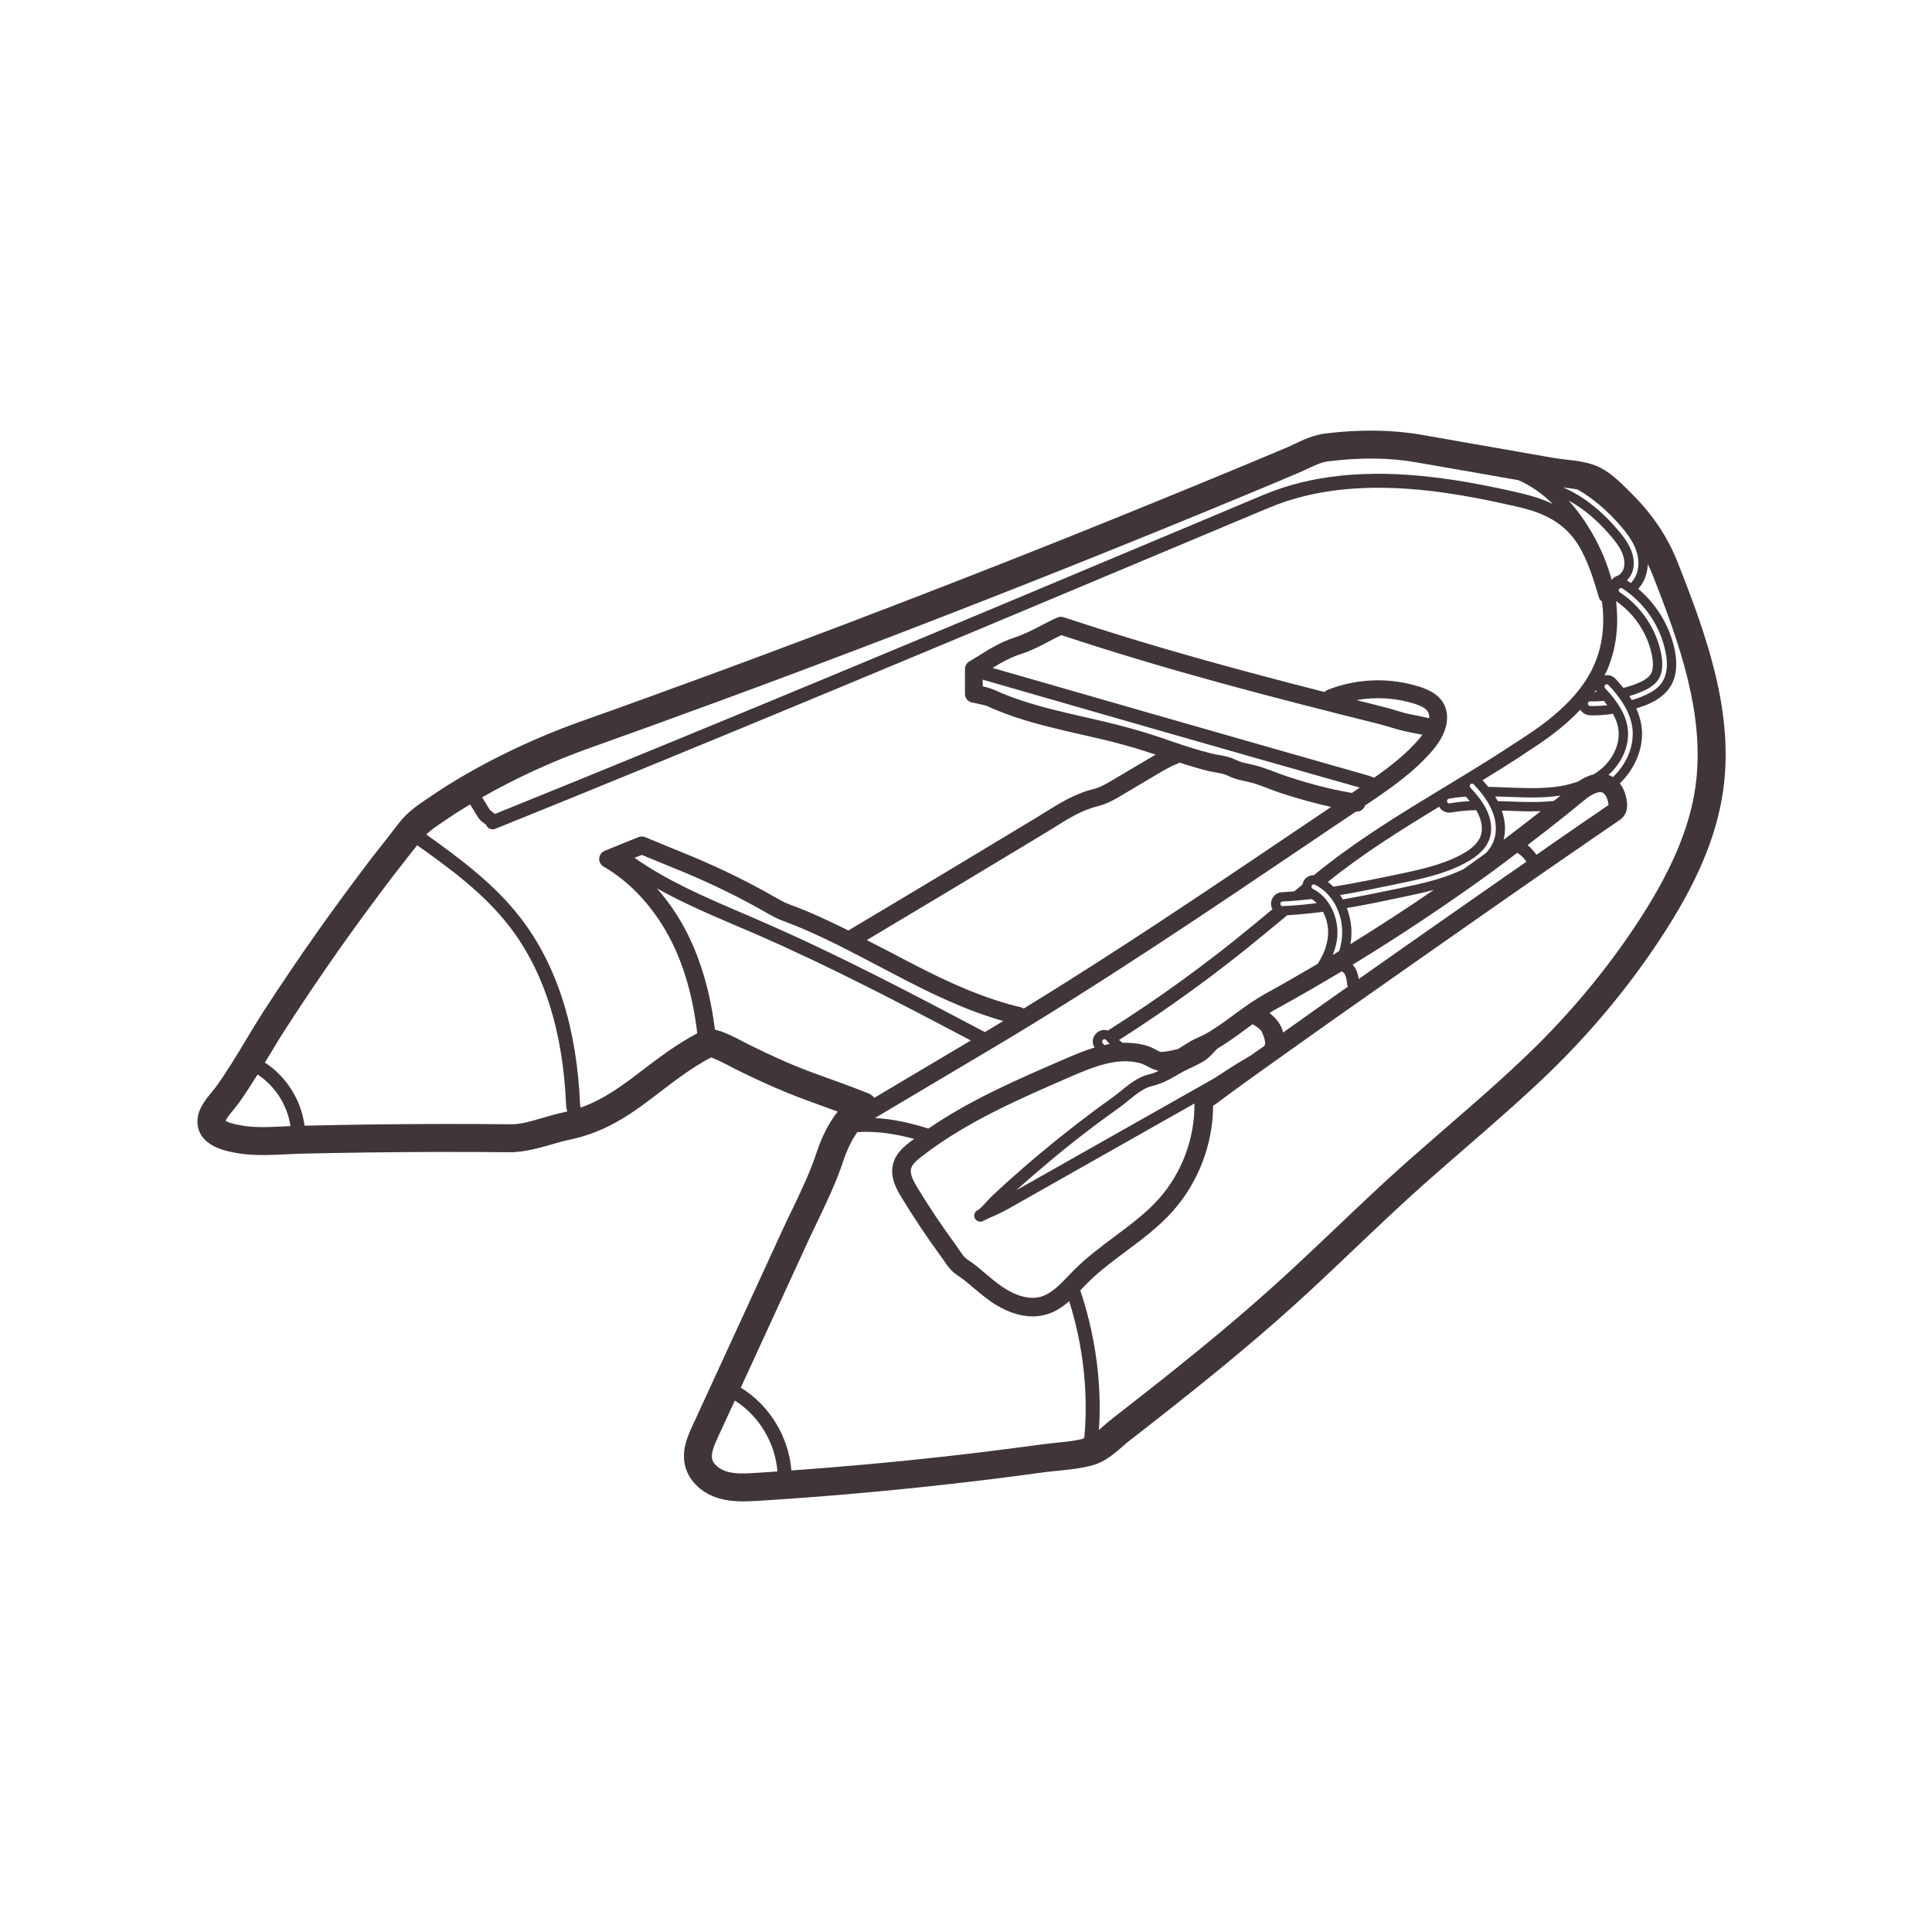 <svg width="1000" height="1000" viewBox="0 0 1000 1000" fill="none" xmlns="http://www.w3.org/2000/svg">
<path d="M146.75 583.035C147.958 582.983 149.172 582.931 150.354 582.878C148.787 572.092 142.448 562.154 133.333 556.154C130.089 561.332 126.823 566.477 123.219 571.446C122.521 572.373 121.698 573.378 120.797 574.488C119.583 575.905 117.318 578.686 116.781 580.123C117.755 580.873 120.073 581.592 123.729 582.316C130.969 583.806 138.641 583.42 146.75 583.035ZM291.734 575.748C292.406 575.592 293.021 575.415 293.641 575.259C293.359 574.488 293.073 573.535 293.021 572.222C291.479 533.78 281.542 502.519 263.49 479.269C250.516 462.509 233.109 449.686 215.932 437.483L212.458 441.858C209.474 445.722 206.432 449.582 203.422 453.446C193.974 465.858 184.677 478.524 175.693 491.217C166.526 504.248 157.412 517.712 148.682 531.233C145.438 536.149 142.396 541.196 139.359 546.321C138.589 547.529 137.818 548.79 137.094 549.977C148.297 557.238 155.917 569.467 157.641 582.649C168.995 582.415 180.375 582.16 191.703 582.03C215.932 581.722 240.474 581.67 264.703 581.925C264.802 581.925 264.854 581.925 264.906 581.925C269.672 581.925 275.672 580.175 281.385 578.451C284.833 577.472 288.391 576.42 291.734 575.748ZM391.302 762.368C395.01 762.113 398.719 761.878 402.401 761.623C401.24 746.816 392.927 732.889 380.359 724.931L371.505 744.061C369.599 748.311 368 752.071 368.568 754.977C369.214 758.144 372.714 760.566 375.958 761.597C380.594 763.04 386.281 762.701 391.302 762.368ZM452.531 568.233L502.51 538.545C466.458 519.54 429.255 500.05 391.458 483.597C388.109 482.154 384.74 480.712 381.365 479.269C367.51 473.373 353.375 467.3 340.016 459.806C346.089 466.681 351.443 474.587 355.797 483.212C362.927 497.451 367.719 514.134 370.037 532.957C373.797 533.727 378.662 535.941 385.615 539.649L386.953 540.347C393.516 543.613 400.266 546.806 407.089 549.795C414.604 553.066 422.615 555.972 430.287 558.701C436.698 561.045 443.26 563.389 449.724 566.04C450.833 566.53 451.787 567.306 452.531 568.233ZM509.797 534.217C512.912 532.337 516.104 530.404 519.297 528.477C516.979 527.832 514.609 527.113 512.292 526.337C492.078 519.748 473.182 509.759 454.875 500.102C448.026 496.524 441.229 492.92 434.38 489.493C427.297 485.967 420.964 483.029 415.172 480.561C411.953 479.222 408.708 477.904 405.438 476.696C402.094 475.488 399.646 474.097 396.839 472.498C383.578 464.878 369.443 457.925 354.537 451.67C350.88 450.175 346.813 448.477 342.719 446.826C339.109 445.337 335.531 443.894 332.214 442.503L328.427 443.998C345.474 455.993 365.12 464.441 384.198 472.602C387.568 474.045 390.969 475.488 394.339 477.003C433.787 494.128 472.385 514.467 509.797 534.217ZM561.88 733.556C562.474 713.446 559.542 692.977 553.412 673.488C550.01 676.42 546.255 679.05 541.672 680.337C539.406 681.003 537.01 681.368 534.537 681.368C527.74 681.368 520.349 678.79 513.115 673.873C509.641 671.451 506.422 668.722 503.307 666.097C501.917 664.967 500.578 663.806 499.214 662.675C498.49 662.108 497.719 661.566 496.948 661.05C495.401 659.993 493.625 658.811 492.182 657.238C490.74 655.696 489.531 653.946 488.422 652.269C487.932 651.55 487.448 650.832 486.906 650.134C479.719 640.347 472.922 630.128 466.615 619.753C464.427 616.17 460.385 609.477 462.266 602.373C463.708 596.733 468.495 593.024 471.042 591.045C471.714 590.503 472.432 590.04 473.182 589.498C463.422 586.847 453.537 585.352 443.75 585.972C440.891 589.988 438.448 595.009 436.412 601.134C432.833 611.925 427.865 622.3 423.078 632.29C421.401 635.816 419.703 639.295 418.104 642.795L383.422 718.264C398.333 727.326 408.219 743.727 409.635 761.108C436.104 759.227 462.802 756.806 489.094 753.873C505.443 752.045 522 749.957 538.297 747.743C540.896 747.358 543.552 747.102 546.255 746.816C551.224 746.326 556.245 745.811 560.672 744.707C560.88 744.42 561.057 744.165 561.266 743.884C561.599 740.509 561.781 737.035 561.88 733.556ZM573.417 540.524C573.75 540.472 574.089 540.42 574.448 540.394C573.802 539.753 573.135 539.082 572.594 538.415C572.359 538.029 572.026 537.925 571.823 537.925C571.771 537.925 571.719 537.925 571.641 537.925C571.432 537.925 571.203 537.977 570.922 538.154C570.557 538.467 570.484 538.8 570.432 538.983C570.432 539.134 570.432 539.519 570.662 539.858C570.995 540.243 571.333 540.576 571.641 540.962C572.26 540.811 572.797 540.628 573.417 540.524ZM599.755 620.576C611.781 607.108 618.427 589.165 618.245 571.165L521.328 626.009C518.984 627.321 516.646 628.378 514.375 629.405C512.547 630.207 510.698 631.03 508.87 631.957C508.87 632.009 508.87 632.009 508.87 632.009C508.38 632.238 507.891 632.342 507.427 632.342C506.266 632.342 505.214 631.748 504.62 630.696C503.797 629.149 504.385 627.269 505.932 626.446C507.323 625.675 509.047 623.795 510.568 622.118C511.469 621.092 512.396 620.087 513.245 619.264C516.052 616.66 518.912 614.061 521.74 611.436C527.458 606.337 533.328 601.212 539.25 596.295C551.042 586.462 563.375 576.905 575.891 568.024C577.38 566.967 578.823 565.759 580.318 564.55C584.464 561.175 589.25 557.311 594.839 556.076C596.49 555.691 598.109 555.045 599.708 554.326C598.365 553.941 596.953 553.503 595.563 552.779L594.505 552.264C592.859 551.342 591.516 550.67 589.922 550.233C587.552 549.639 585.057 549.306 582.38 549.306C580.089 549.306 577.667 549.561 575.167 550.024C567.828 551.389 560.62 554.483 553.641 557.519C527.198 569.003 499.906 580.821 476.964 598.665C474.672 600.441 472.203 602.576 471.583 604.842C470.813 607.727 472.87 611.436 474.854 614.733C480.984 624.847 487.677 634.842 494.734 644.394C495.323 645.217 495.839 646.04 496.432 646.915C497.333 648.253 498.313 649.67 499.214 650.623C499.906 651.394 501.12 652.217 502.354 653.045C503.359 653.764 504.385 654.436 505.313 655.207C506.703 656.363 508.146 657.524 509.537 658.733C512.573 661.337 515.484 663.753 518.599 665.915C522.875 668.852 531.167 673.436 538.917 671.118C544.219 669.524 548.443 665.144 552.922 660.457C553.875 659.457 554.88 658.451 555.859 657.42C562.37 650.905 569.76 645.368 576.943 640.014C585.287 633.785 593.193 627.889 599.755 620.576ZM681.531 467.451C680.76 466.681 679.885 465.988 678.984 465.368C673.964 465.936 668.891 466.373 663.844 466.628C663.406 466.628 663.151 466.863 663.021 467.014C662.865 467.092 662.688 467.451 662.688 467.863C662.708 468.509 663.25 469.024 663.87 469.024V471.446L663.922 469.024C669.818 468.738 675.688 468.227 681.531 467.451ZM687.328 484.858C687.813 480.274 686.787 475.691 684.776 471.931C678.698 472.759 672.521 473.373 666.344 473.712C666.188 473.759 666.083 473.863 666.005 473.941C661.5 477.623 657.125 481.227 653.26 484.472C629.807 503.863 604.932 521.91 579.208 538.311C579.802 538.8 580.422 539.316 581.037 539.753C585.005 539.649 588.813 540.009 592.37 540.91C595.047 541.582 597.052 542.665 599.037 543.717L600.016 544.233C600.193 544.337 600.479 544.389 600.734 544.493C601.635 544.441 602.563 544.389 603.464 544.285C605.604 543.951 607.662 543.462 609.75 542.946L615.927 539.134C617.651 538.108 619.401 537.358 621.052 536.587C622.234 536.045 623.448 535.503 624.604 534.837C629.417 532.029 633.927 528.759 638.688 525.233C643.813 521.472 649.167 517.561 654.912 514.389C664.026 509.368 673.089 504.144 682.021 498.889C685.01 494.306 686.839 489.545 687.328 484.858ZM670.974 429.811C677 425.769 682.974 421.701 689.026 417.654C680.917 415.904 672.365 413.561 663.073 410.524C660.885 409.779 658.719 408.977 656.531 408.154C654.135 407.175 651.667 406.274 649.219 405.503C647.776 405.066 646.307 404.785 644.818 404.42C641.828 403.753 638.688 403.134 635.547 401.488C633.719 400.587 631.401 400.149 628.979 399.764C627.464 399.451 625.865 399.222 624.323 398.785C619.74 397.623 615.052 396.181 610.417 394.691C610.031 395.024 609.594 395.306 609.078 395.462C608.693 395.618 607.38 396.134 607.042 396.285C606.375 396.623 602.641 398.55 602.021 398.936L581.99 410.806C577.771 413.358 573.365 416.009 568.115 417.321C559.771 419.384 552.484 423.967 544.76 428.858C542.828 430.014 540.948 431.201 539.021 432.358C509.432 450.227 478.922 468.561 448.667 486.582C452.172 488.384 455.646 490.165 459.172 491.993C477.12 501.441 495.662 511.3 515.151 517.608C519.578 519.102 524.005 520.363 528.307 521.316C528.901 521.472 529.417 521.753 529.854 522.04C577.844 492.66 625.094 460.785 670.974 429.811ZM694.563 485.582C695.771 473.915 689.979 462.483 680.552 457.899C679.938 457.592 679.214 457.847 678.932 458.415C678.651 459.035 678.88 459.779 679.5 460.061C687.891 464.16 693.198 474.816 692.141 485.347C691.807 488.337 691.031 491.321 689.823 494.259C690.13 494.128 690.469 493.92 690.75 493.795C691.521 493.253 692.349 492.764 693.12 492.274C693.839 490.061 694.328 487.847 694.563 485.582ZM686.115 518.821C689.927 516.118 693.787 513.415 697.651 510.712C697.443 510.321 697.318 509.936 697.266 509.498C697.109 507.878 696.932 506.175 696.339 504.837C695.927 503.811 695.151 502.983 694.406 502.806C682.974 509.654 671.26 516.399 659.542 522.837C658.719 523.3 657.896 523.894 657.073 524.384C657.276 524.509 657.51 524.665 657.667 524.795C659.958 526.675 661.656 528.654 662.813 530.868C663.458 532.029 663.844 533.238 664.125 534.451C671.438 529.248 678.75 524.019 686.115 518.821ZM701.849 409.003C702.464 408.592 703.135 408.154 703.828 407.665C666.573 397.108 629.37 386.477 592.135 375.816L508.662 351.795V355.217C511.724 355.889 514.453 357.019 514.505 357.019C517.365 358.358 520.401 359.623 523.828 360.858C529.568 362.993 535.75 364.925 543.37 366.858C549.344 368.399 555.37 369.79 561.443 371.154C568.938 372.884 576.688 374.608 584.281 376.743C591.26 378.623 598.547 380.941 607.198 383.977C613.688 386.243 620.229 388.279 626.641 389.899C627.927 390.259 629.24 390.493 630.552 390.722C633.438 391.212 636.63 391.753 639.693 393.326C641.828 394.404 644.25 394.92 646.797 395.462C648.5 395.847 650.224 396.233 651.922 396.774C654.573 397.571 657.177 398.55 659.828 399.556C661.859 400.326 663.87 401.102 665.953 401.769C678.391 405.941 689.438 408.67 699.76 410.42C700.458 409.931 701.177 409.493 701.849 409.003ZM742.167 460.576C736.479 462.123 730.787 463.332 725.203 464.493C715.984 466.425 706.635 468.404 697.109 470.003C699.042 474.972 699.917 480.509 699.349 486.118C699.245 486.972 699.094 487.847 698.912 488.722C713.51 479.686 728.005 470.337 742.167 460.576ZM736.193 380.321C734.651 380.014 733.104 379.681 731.563 379.394L727.646 378.571C724.813 378.003 722.109 377.181 719.458 376.358C717.604 375.816 715.828 375.248 714 374.811C658.953 361.061 604.932 347.16 549.396 328.748C547.234 329.753 545.094 330.863 542.984 331.967C538.297 334.441 533.484 336.936 528.229 338.587C523.156 340.233 518.474 342.832 513.734 345.717L594.172 368.837C632.224 379.779 670.333 390.623 708.438 401.488C708.927 401.644 709.703 401.925 710.474 402.259C710.781 402.363 711.016 402.467 711.245 402.545C719.51 396.774 727.854 390.259 734.495 382.535C735.089 381.868 735.63 381.097 736.193 380.321ZM739.776 371.722C739.849 370.41 739.62 369.175 738.901 368.144C737.583 366.212 734.703 365.108 732.333 364.332C722.729 361.217 712.172 360.571 702.13 362.378C706.818 363.561 711.505 364.717 716.214 365.931C718.198 366.42 720.13 366.983 722.109 367.576C724.662 368.347 727.078 369.123 729.526 369.613L733.391 370.384C735.526 370.847 737.688 371.285 739.776 371.722ZM760.76 414.722C760.115 413.899 759.448 413.123 758.776 412.352C755.818 412.535 752.88 412.868 749.943 413.41C749.328 413.561 748.839 414.181 748.969 414.8C749.068 415.389 749.557 415.826 750.151 415.826H750.38C753.807 415.186 757.281 414.852 760.76 414.722ZM766.396 432.691C767.453 429.654 767.12 425.769 765.417 421.931C765.057 421.082 764.568 420.207 764.078 419.332C759.625 419.436 755.401 419.769 751.255 420.54C750.844 420.592 750.51 420.644 750.151 420.644C747.912 420.644 745.927 419.384 744.922 417.556C724.865 429.707 705.708 441.681 687.276 456.483C688.276 457.259 689.203 458.029 690.13 458.957C701.073 457.207 711.943 454.941 722.651 452.727C734.109 450.306 745.849 447.91 755.969 442.556C761.714 439.566 765.083 436.326 766.396 432.691ZM773.193 435.113C774.948 430.3 774.51 424.556 772.037 418.993C769.771 413.847 766.115 409.545 762.818 405.967C762.589 405.738 762.25 405.634 761.917 405.634C761.609 405.634 761.323 405.738 761.094 405.941C760.604 406.404 760.552 407.175 761.042 407.665C764.182 411.04 767.708 415.134 769.823 419.972C772.037 424.894 772.422 430.144 770.927 434.29C769.229 439.128 765.057 443.222 758.182 446.806C747.474 452.493 735.422 454.993 723.734 457.41C713.797 459.472 703.781 461.608 693.635 463.279C694.125 463.951 694.563 464.748 695 465.524C704.833 463.821 714.594 461.79 724.172 459.806C735.422 457.462 747.01 454.993 757.568 449.842C760.656 447.602 763.797 445.441 766.885 443.175C767.708 442.556 768.563 441.858 769.438 441.243C771.083 439.311 772.422 437.326 773.193 435.113ZM776.385 455.529C780.969 452.337 785.552 449.196 790.083 446.029C788.823 444.149 787.229 442.556 785.349 441.394C781.099 444.613 776.823 447.858 772.578 450.998C749.172 468.019 724.813 484.264 700.125 499.326C700.896 500.207 701.589 501.154 702.078 502.368C702.75 503.863 703.057 505.3 703.24 506.769C712.609 500.154 722.01 493.535 731.432 486.946C746.365 476.467 761.375 465.988 776.385 455.529ZM787.328 255.316C792.636 256.576 798.297 258.253 803.682 260.852C798.761 255.988 792.839 251.503 785.839 248.519L733.052 239.3C719.458 236.878 704.167 236.727 687.662 238.759C683.953 239.196 680.479 240.899 676.458 242.779C674.682 243.576 672.958 244.451 671.104 245.17C663.537 248.415 655.964 251.556 648.344 254.722C618.323 267.238 587.604 279.727 556.964 291.983C496.047 316.337 434.047 340.181 372.714 362.712C349.953 371.102 327.193 379.342 304.995 387.248C285.734 394.097 266.453 403.029 249.563 412.686L253.167 418.608C253.708 419.483 253.99 419.691 254.583 420.076C255.099 420.462 255.635 420.8 256.151 421.311C374.849 373.368 495.943 322.519 613.12 273.316L653.854 256.191C678.547 245.816 707.589 242.852 742.557 247.102C755.891 248.701 770.104 251.3 787.328 255.316ZM797.474 419.873C791.526 420.076 785.656 419.873 779.891 419.639L778.422 419.587C778.063 419.587 777.677 419.587 777.339 419.587C779.115 424.738 779.479 429.915 778.266 434.675C784.729 429.811 791.089 424.894 797.474 419.873ZM804.943 414.024C805.87 413.253 806.823 412.483 807.75 411.759C807.49 411.759 807.313 411.863 807.078 411.863C798.146 413.175 788.979 412.79 780.094 412.431L778.755 412.404C777.057 412.3 775.458 412.3 773.865 412.248C774.354 413.024 774.792 413.847 775.229 414.67C776.339 414.722 777.443 414.722 778.604 414.748L779.995 414.8C788 415.134 796.162 415.441 804.219 414.566C804.453 414.415 804.708 414.233 804.943 414.024ZM825.359 358.128C825.745 358.128 826.083 358.128 826.417 358.128C826.261 357.821 826.083 357.535 825.979 357.201C825.771 357.535 825.594 357.821 825.359 358.128ZM825.104 344.222C829.401 334.493 830.792 323.087 829.172 311.316C828.5 310.878 827.912 310.212 827.625 309.337C824.87 300.04 822.011 290.436 816.969 282.17C816.578 281.608 816.167 280.988 815.755 280.342C807.927 268.858 796.162 264.816 785.682 262.347C768.714 258.457 754.708 255.858 741.703 254.259C707.974 250.191 680.141 252.998 656.635 262.889L615.927 279.957C497.927 329.524 375.906 380.733 256.412 428.988C255.974 429.191 255.484 429.269 255.073 429.269C253.807 429.269 252.599 428.649 251.953 427.545C251.443 426.67 251.156 426.488 250.568 426.102C249.406 425.279 248.25 424.457 247.01 422.368L243.328 416.342C239.135 418.868 235.089 421.415 231.359 423.967L228.859 425.665C225.589 427.878 222.99 429.654 220.62 431.92C238.078 444.384 255.74 457.462 269.208 474.816C288.208 499.279 298.609 531.951 300.26 571.884C300.26 572.425 300.412 572.764 300.646 573.253C312.901 568.899 322.557 561.613 333.292 553.347C341.662 546.988 350.391 540.42 360.896 534.837C358.781 516.785 354.354 500.769 347.583 487.306C339.109 470.441 326.599 456.691 312.464 448.582C310.917 447.707 310.042 446.056 310.146 444.332C310.302 442.556 311.354 441.009 313.005 440.368L330.458 433.285C331.62 432.847 332.88 432.847 333.99 433.337C337.745 434.884 341.995 436.608 346.193 438.358C350.287 440.029 354.406 441.681 358.063 443.222C373.354 449.634 387.828 456.743 401.037 464.311C403.969 465.988 405.979 467.144 408.604 468.123C412.057 469.358 415.427 470.722 418.75 472.113C424.724 474.665 431.188 477.675 438.448 481.279C438.677 481.384 438.859 481.488 439.115 481.613C470.891 462.717 503.125 443.326 534.281 424.503C536.188 423.399 538.016 422.238 539.896 421.082C547.901 416.061 556.141 410.858 565.901 408.441C569.813 407.462 573.417 405.248 577.281 402.931L597.391 391.035C597.542 390.983 597.828 390.774 598.214 390.597C592.24 388.613 586.958 386.967 581.813 385.576C574.448 383.54 566.802 381.816 559.385 380.118C553.255 378.727 547.13 377.311 541.052 375.738C533.198 373.707 526.688 371.722 520.635 369.457C516.979 368.118 513.682 366.753 510.646 365.311C509.922 365.082 505.057 363.946 503.745 363.717C503.229 363.665 502.688 363.535 502.146 363.326C500.526 362.556 499.469 360.91 499.469 359.134V346.311C499.469 344.66 500.344 343.17 501.734 342.342C503.177 341.467 504.568 340.618 506.037 339.743C512.01 335.983 518.214 332.175 525.474 329.858C529.953 328.389 534.229 326.175 538.734 323.858C541.568 322.363 544.375 320.92 547.281 319.66C548.287 319.196 549.5 319.144 550.552 319.483C596.052 334.618 640.62 346.696 685.526 358.181C685.984 357.743 686.5 357.358 687.12 357.097C702.464 351.019 719.51 350.509 735.193 355.602C738.901 356.868 743.583 358.795 746.469 362.941C751.156 369.79 749.328 379.342 741.448 388.457C731.432 400.201 718.427 408.931 706.948 416.654C706.818 416.681 706.714 416.779 706.583 416.884C705.943 418.764 704.266 420.076 702.287 420.076C702.13 420.076 701.974 420.076 701.849 420.076C693.25 425.821 684.672 431.587 676.073 437.431C623.396 472.988 568.938 509.759 513.5 542.665L452.865 578.686C462.214 579.175 471.479 581.285 480.547 584.144C502.146 569.337 526.323 558.858 549.833 548.686C555.24 546.321 560.724 543.951 566.568 542.222C565.849 541.066 565.51 539.701 565.641 538.363C565.901 536.717 566.724 535.326 567.958 534.347C569.271 533.342 570.87 532.957 572.464 533.16C572.797 533.186 573.083 533.342 573.365 533.446C599.526 516.941 624.833 498.608 648.625 478.884C651.719 476.363 655.141 473.529 658.615 470.618C658.229 469.847 657.896 469.024 657.896 468.071C657.792 466.472 658.385 464.931 659.443 463.717C660.547 462.509 662.042 461.842 663.635 461.79C665.698 461.712 667.833 461.556 669.922 461.352C671.365 460.165 672.802 459.009 674.193 457.795C674.297 457.311 674.401 456.821 674.578 456.358C675.635 454.165 677.823 452.957 680.089 452.957C701.745 435.269 724.094 421.701 747.729 407.384C759.344 400.326 771.365 393.092 783.188 385.264L785.349 383.873C793.354 378.623 799.151 374.863 806.386 368.451C815.115 360.832 821.396 352.67 825.104 344.222ZM831.953 365.029C831.386 364.306 830.792 363.535 830.177 362.79C827.807 362.993 825.438 363.097 823.068 362.993C822.453 362.993 821.886 363.535 821.886 364.207C821.886 364.644 822.063 364.925 822.219 365.029C822.297 365.154 822.604 365.415 823.042 365.415L824.87 365.441C827.24 365.441 829.609 365.259 831.953 365.029ZM832.542 416.727C832.542 416.727 832.542 416.727 832.542 416.681C832.542 415.108 831.719 412.686 830.948 411.582C830.073 410.368 829.349 410.139 828.813 410.035C826.854 409.753 823.662 411.243 820.443 413.847C817.302 416.446 814.162 418.993 810.969 421.571C804.271 426.925 797.474 432.227 790.651 437.431C792.453 438.873 793.948 440.571 795.261 442.451C801.365 438.154 807.49 433.904 813.672 429.654C818.099 426.566 822.604 423.503 827.083 420.462L832.052 417.014C832.261 416.936 832.391 416.832 832.542 416.727ZM829.224 397.623C835.375 392.191 838.62 384.519 837.693 377.566C837.359 374.915 836.406 372.264 834.859 369.457C831.516 369.946 828.193 370.279 824.87 370.279L822.938 370.227C821.292 370.175 819.797 369.509 818.693 368.347C818.406 368.066 818.255 367.628 818.021 367.295C815.886 369.509 813.62 371.722 811.198 373.884C803.552 380.608 797.271 384.753 789.365 389.899L787.203 391.368C780.583 395.696 773.969 399.816 767.349 403.858C768.328 404.962 769.333 406.071 770.313 407.279C773.146 407.332 776 407.436 778.885 407.566L780.276 407.613C788.927 407.951 797.912 408.285 806.386 407.102C810.141 406.561 813.672 405.634 816.917 404.472C819.234 402.878 821.964 401.488 824.87 400.816C826.469 399.837 827.912 398.785 829.224 397.623ZM840.552 293.707C841.12 291.389 840.682 288.608 839.443 285.748C838.052 282.608 835.662 279.675 833.547 277.201C826.698 269.196 819.464 263.17 811.948 259.076C817.198 264.92 821.136 270.894 823.839 275.529C828.578 283.691 832.005 291.931 834.193 300.118C834.886 299.269 835.813 298.493 836.974 298.108C838.62 297.571 840.063 295.842 840.552 293.707ZM834.859 402.207C842.224 395.233 846.063 385.576 844.901 376.639C843.641 367.347 837.281 359.571 832.542 354.55C832.104 354.061 831.333 354.009 830.844 354.446C830.38 354.936 830.328 355.707 830.792 356.196C838 363.92 841.609 370.332 842.484 376.925C843.641 385.368 839.828 394.587 832.542 401.102C833.37 401.384 834.115 401.743 834.859 402.207ZM847.604 295.404C848.792 290.488 847.401 285.8 846.063 282.816C844.208 278.8 841.505 275.321 839.057 272.488C831.953 264.227 824.432 257.868 816.578 253.384C814.162 252.894 811.557 252.561 809.011 252.279C818.922 256.477 828.396 263.764 837.229 274.087C839.573 276.79 842.198 280.113 843.823 283.769C845.573 287.576 846.063 291.493 845.24 294.816C844.75 297.056 843.537 298.983 842.047 300.425C842.146 300.477 842.224 300.477 842.38 300.556C842.974 300.941 843.484 301.378 844.13 301.816C845.75 300.092 847.016 297.904 847.604 295.404ZM854.354 349.04C855.693 346.925 855.948 343.451 855.021 339.076C852.807 327.873 845.854 317.498 836.458 311.139C838.052 323.91 836.458 336.373 831.719 347.16C831.333 347.931 830.844 348.753 830.458 349.582C832.443 349.144 834.604 349.681 836.073 351.227C837.412 352.67 838.854 354.316 840.318 356.092C842.609 355.477 844.927 354.753 847.193 353.826C849.771 352.821 852.859 351.306 854.354 349.04ZM860.427 352.951C862.823 349.191 863.417 344.045 862.104 337.608C859.448 324.113 851.261 312.092 839.729 304.571C839.339 304.316 839.005 304.368 838.802 304.42C838.516 304.467 838.234 304.675 838.052 304.957C837.797 305.295 837.849 305.681 837.901 305.858C837.953 306.014 838.052 306.347 838.417 306.582C849.229 313.634 857.234 325.404 859.761 338.097C860.917 343.889 860.479 348.42 858.396 351.665C856.182 355.087 852.214 357.019 848.995 358.306C847.167 359.082 845.24 359.722 843.333 360.29C843.771 360.962 844.208 361.628 844.646 362.378C846.422 361.837 848.224 361.243 849.896 360.524C853.427 359.082 857.828 356.967 860.427 352.951ZM877.552 407.279C882.698 370.717 869.724 333.743 854.74 295.972C854.198 294.582 853.479 293.269 852.859 291.931C852.859 293.425 852.651 294.967 852.266 296.514C851.547 299.707 850 302.488 847.969 304.806C857.573 312.967 864.396 324.191 866.891 336.707C868.386 344.378 867.615 350.686 864.469 355.55C861.151 360.675 855.948 363.326 851.75 365.029C850.156 365.644 848.505 366.186 846.912 366.701C848.224 369.613 849.229 372.701 849.667 375.972C851.057 386.347 846.729 397.498 838.391 405.503C838.516 405.686 838.698 405.889 838.901 406.123C840.886 409.003 842.224 413.306 842.198 416.832C842.198 417.707 842.094 418.529 841.891 419.332C841.167 422.524 839.109 423.915 837.849 424.79L832.542 428.42C828.037 431.457 823.609 434.545 819.13 437.639C806.693 446.16 794.281 454.811 781.87 463.436C766.885 473.915 751.927 484.368 736.969 494.847C721.828 505.457 706.766 516.066 691.651 526.675C678.932 535.712 666.188 544.722 653.521 553.785L650.453 555.972C643.656 560.842 636.63 565.915 629.854 571.009C629.729 571.113 629.37 571.373 628.953 571.655C628.646 571.785 628.26 572.04 627.901 572.326C627.823 592.253 620.255 612.076 606.943 626.988C599.755 635.045 591.078 641.509 582.688 647.764C575.505 653.123 568.703 658.191 562.708 664.217C561.755 665.196 560.828 666.149 559.927 667.128C559.615 667.358 559.385 667.644 559.151 667.899C566.287 689.217 569.76 711.644 569.12 733.738C569.094 735.925 568.885 737.988 568.729 740.175C569.708 739.352 570.714 738.472 571.667 737.649C573.188 736.363 574.625 735.102 576.068 733.993C608.099 709.097 634.698 687.826 660.162 664.811C670.771 655.259 681.328 645.165 691.573 635.483C703.391 624.233 715.599 612.618 728.031 601.55C735.089 595.342 742.141 589.217 749.172 583.087C763.255 570.884 777.776 558.29 791.474 545.056C812.333 524.946 831.052 502.571 846.964 478.498C864.729 451.67 874.464 429.035 877.552 407.279ZM868.203 290.67C883.912 330.321 897.531 369.274 891.891 409.316C888.443 433.285 878.042 457.795 859.011 486.457C842.537 511.431 823.12 534.654 801.516 555.535C787.589 568.951 772.859 581.67 758.672 594.03C751.672 600.108 744.641 606.181 737.688 612.363C725.38 623.28 713.281 634.79 701.51 645.988C691.24 655.748 680.63 665.868 669.87 675.571C644.042 698.873 617.24 720.347 584.953 745.425C583.693 746.378 582.427 747.436 581.141 748.618C576.844 752.326 571.974 756.576 565.948 758.3C560.005 759.998 553.745 760.618 547.719 761.264C545.198 761.493 542.698 761.727 540.281 762.061C523.88 764.326 507.193 766.41 490.74 768.238C458.068 771.92 424.927 774.806 392.203 776.837C389.859 776.967 387.234 777.123 384.505 777.123C380.385 777.123 375.958 776.738 371.604 775.373C362.594 772.592 355.979 765.847 354.406 757.811C352.859 750.061 356.182 742.826 358.396 738.035L404.948 636.769C406.599 633.165 408.323 629.587 410.073 626.009C414.656 616.431 419.422 606.519 422.662 596.576C425.495 588.003 429.177 580.899 433.604 575.363C430.849 574.358 428.12 573.326 425.391 572.373C417.438 569.467 409.25 566.529 401.292 563.003C394.24 559.915 387.234 556.644 380.542 553.321L378.891 552.446C372.766 549.201 369.651 547.863 368.052 547.321C358.344 552.446 350.104 558.753 342.099 564.858C328.682 575.181 314.781 585.842 294.672 589.936C291.865 590.503 288.776 591.378 285.505 592.358C278.604 594.363 271.5 596.243 264.573 596.399C240.474 596.165 216.037 596.191 191.912 596.503C179.656 596.628 167.349 596.889 155.094 597.17C152.542 597.274 150.021 597.352 147.469 597.503C138.792 597.894 129.807 598.332 120.797 596.503C115.88 595.472 102.693 592.769 102.208 581.05C101.922 574.488 106.401 569.134 109.646 565.243C110.318 564.42 110.984 563.649 111.526 562.925C117.037 555.332 122.109 546.936 126.974 538.852C130.089 533.623 133.234 528.425 136.526 523.3C145.385 509.654 154.578 496.061 163.87 482.878C172.938 470.056 182.412 457.207 191.938 444.665C195 440.753 198.042 436.863 201.13 432.951L206.484 426.05C210.964 420.311 215.729 417.066 220.802 413.639L223.172 412.045C244.359 397.545 272.375 383.488 300.13 373.602C322.271 365.748 345.037 357.483 367.719 349.144C428.922 326.613 490.792 302.873 551.609 278.566C582.146 266.311 612.839 253.821 642.807 241.363C650.38 238.196 657.948 235.05 665.516 231.858C667.115 231.191 668.708 230.42 670.229 229.696C674.969 227.483 679.859 225.165 685.885 224.394C703.828 222.181 720.516 222.41 735.578 225.009L803.886 236.983C805.766 237.321 807.849 237.55 810.016 237.806C816.042 238.477 822.891 239.248 828.448 242.134C834.37 245.222 839.729 250.628 844.026 254.983L845.313 256.269C855.511 266.519 863.208 278.076 868.203 290.67ZM525.938 616.123L626.922 559.014C629.188 557.748 631.839 555.972 634.339 554.326C635.755 553.399 637.068 552.55 638.25 551.826C639.849 550.748 641.547 549.795 643.193 548.816C644.662 547.967 646.182 547.04 647.672 546.139L647.854 545.983C649.99 544.441 652.156 542.946 654.292 541.451C654.521 541.118 654.755 540.785 654.807 540.472C654.859 540.295 654.807 540.087 654.807 539.858C654.755 539.571 654.755 539.264 654.755 538.983C654.521 537.436 653.802 535.326 652.745 533.394C652.385 533.009 652 532.67 651.563 532.285C650.557 531.462 649.5 530.795 648.344 530.149C647.031 531.128 645.745 532.029 644.38 533.009C639.849 536.378 635.109 539.806 630.063 542.79C629.677 543.175 629.24 543.613 628.854 544.05C627.026 546.035 625.198 548.097 621.953 549.899C620.125 550.951 618.245 551.826 616.365 552.727C614.328 553.707 612.401 554.556 610.521 555.717C606.167 558.29 601.557 560.941 596.229 562.154C592.031 563.108 588.094 566.352 584.281 569.415C582.688 570.727 581.089 572.04 579.547 573.149C567.135 581.925 554.932 591.326 543.266 601.134C537.422 606.003 531.604 611.024 525.938 616.123Z" fill="#403539"/>
</svg>
